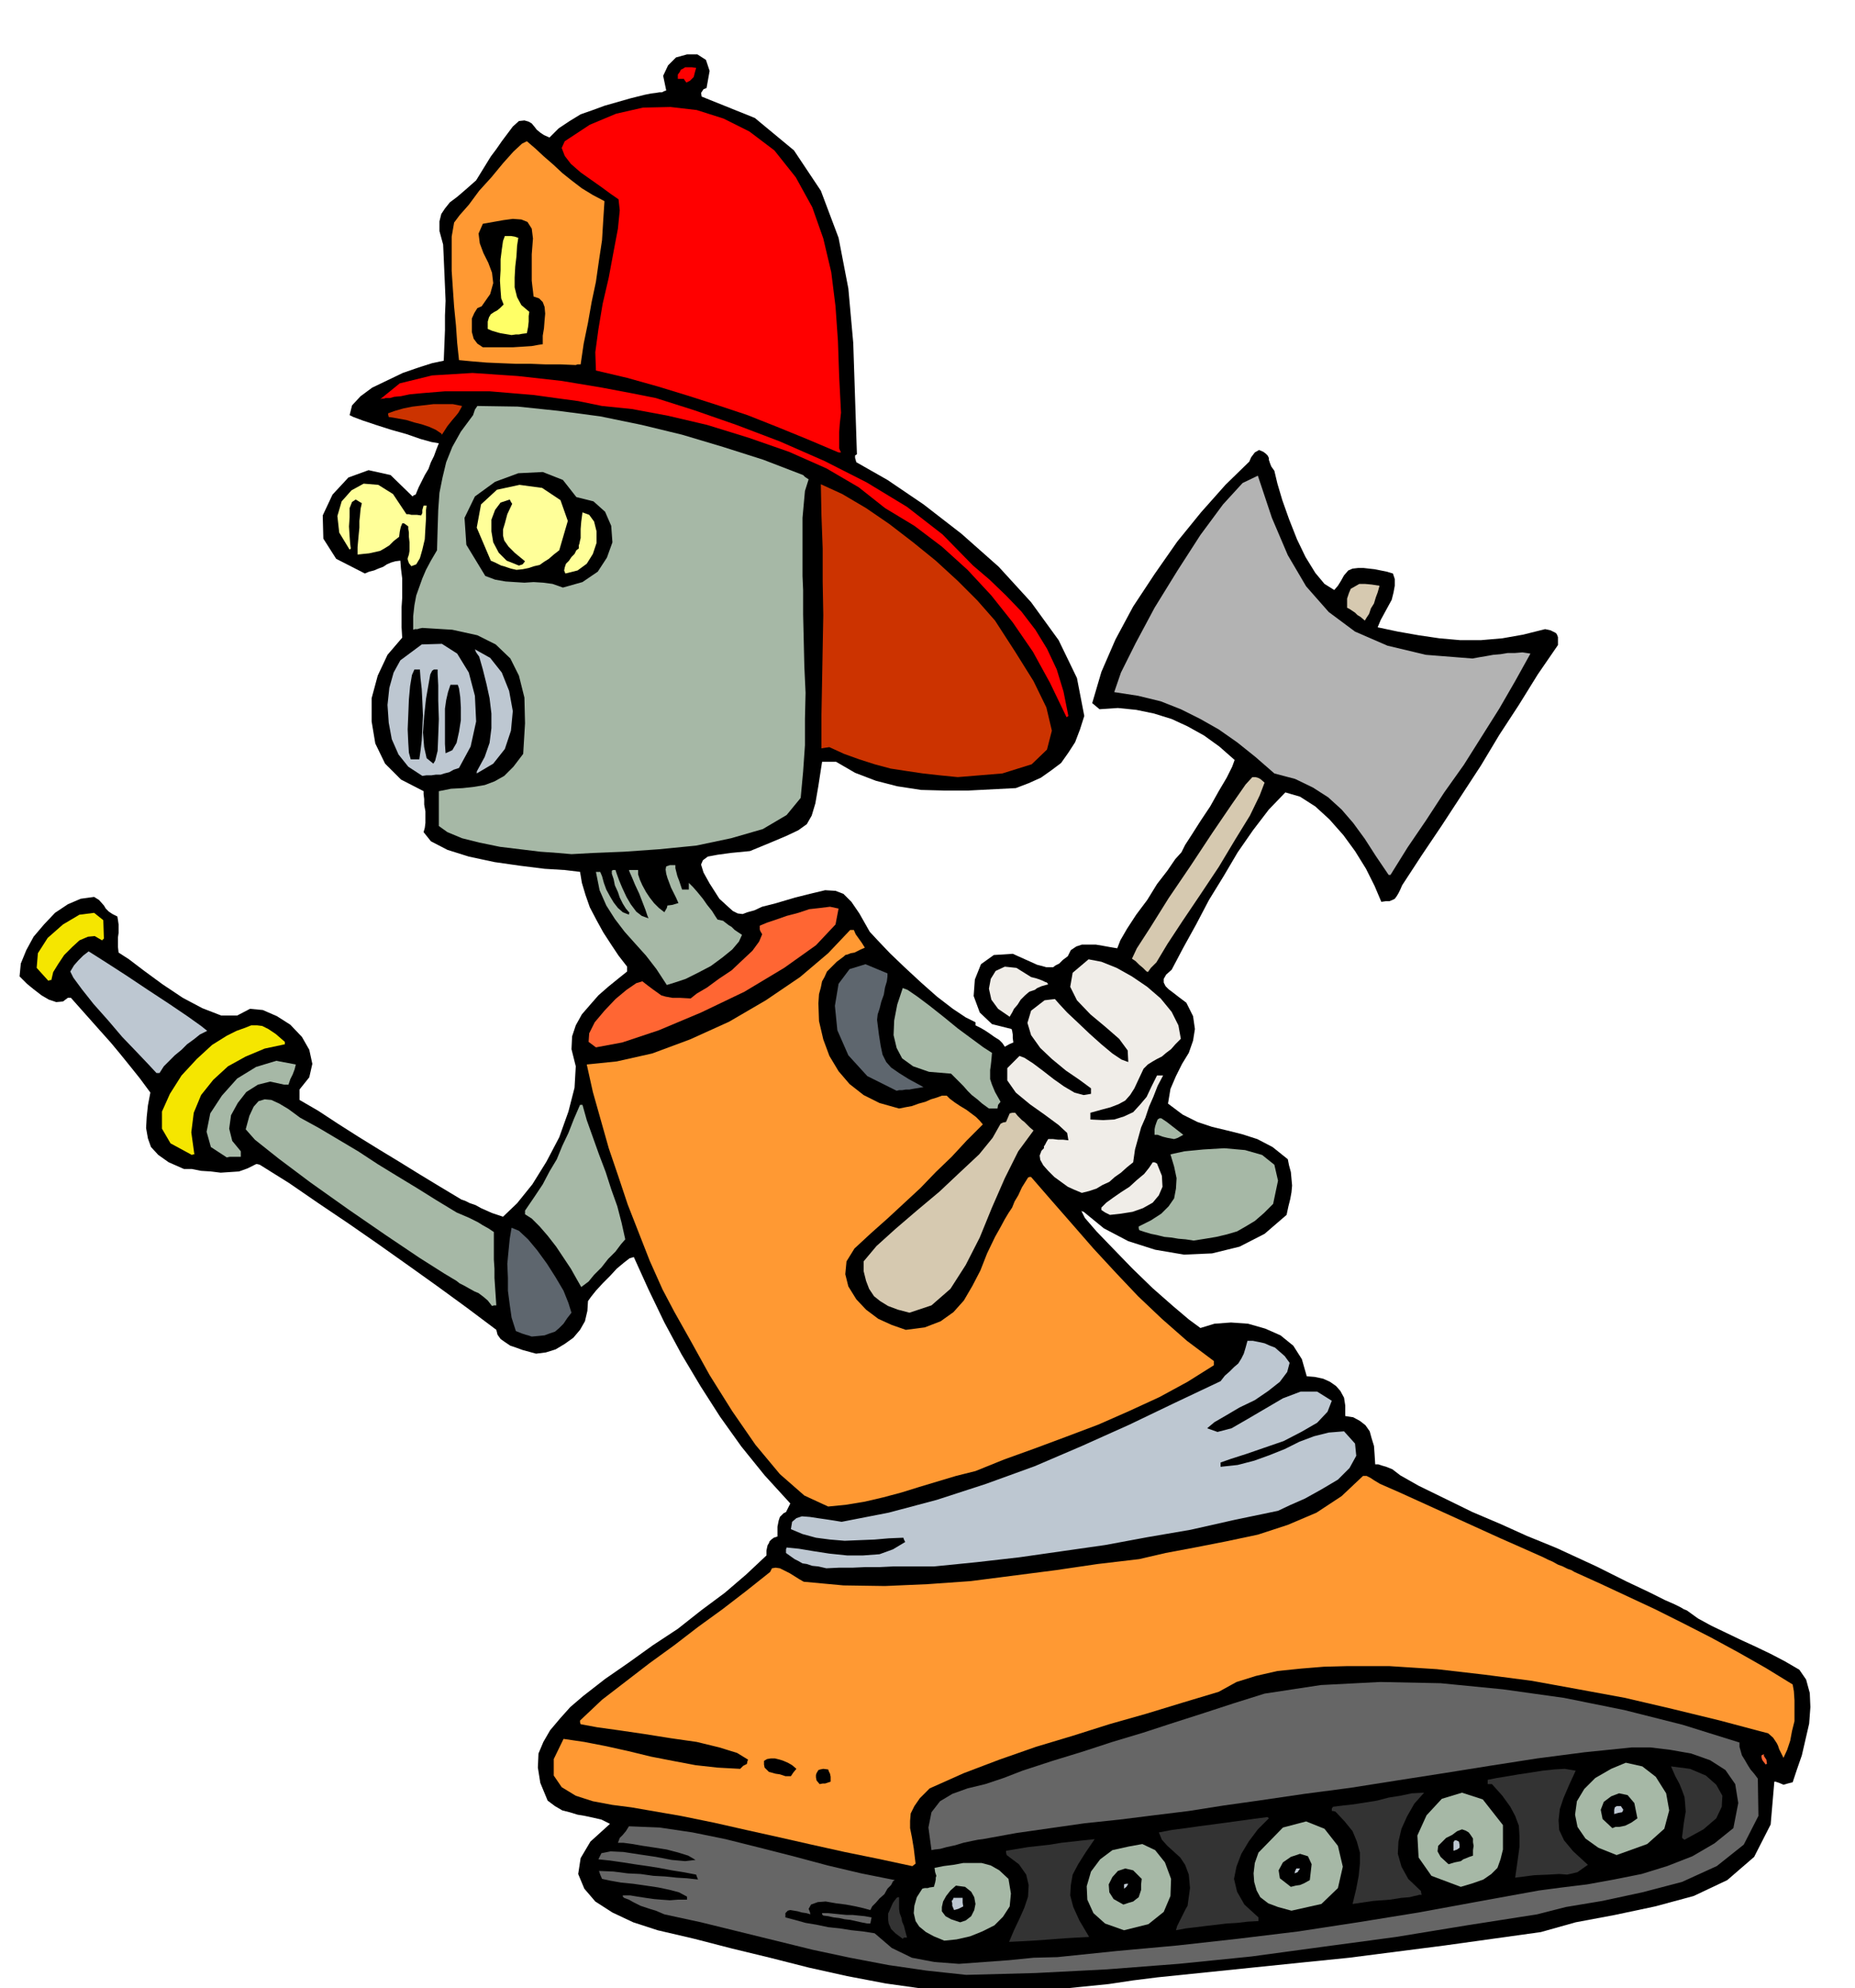 <svg xmlns="http://www.w3.org/2000/svg" width="490.455" height="525.465" fill-rule="evenodd" stroke-linecap="round" preserveAspectRatio="none" viewBox="0 0 3035 3252"><style>.brush1{fill:#000}.pen1{stroke:none}.brush2{fill:#666}.brush3{fill:#333}.brush4{fill:#a6b8a6}.brush5{fill:#bdc7d1}.brush6{fill:#f93}.brush7{fill:#f63}.brush8{fill:#5e666e}.brush9{fill:#d6c9b0}.brush10{fill:#f0ede8}.brush11{fill:#f5e600}.brush13{fill:#c30}.brush14{fill:red}</style><path d="m1578 3259-65-6-64-9-63-12-63-14-63-16-62-15-62-16-60-14-40-13-34-16-28-18-18-21-10-24 4-26 16-27 32-29-14-7-13-3-14-3-12-2-13-4-12-3-12-7-12-9-12-29-4-25 1-23 8-19 11-19 16-19 17-19 21-18 36-28 39-27 39-28 41-27 38-30 39-29 35-30 33-31v-8l1-5 1-4 2-3 1-3 3-3 4-3 6-2v-16l2-10 2-6 3-3 3-3 4-2 3-6 4-8-42-46-38-47-35-49-32-50-31-52-28-52-26-54-24-53-7 2-9 7-12 10-11 12-12 12-11 12-8 10-5 7-1 16-4 17-8 14-11 13-14 10-15 9-16 5-16 2-11-3-11-3-11-4-9-3-9-6-7-5-5-7-2-8-48-36-48-35-49-35-48-34-49-34-49-33-48-33-48-30-4-1h-2l-14 7-14 5-15 1-15 1-16-2-16-1-15-3h-13l-25-11-17-12-12-13-5-14-3-17 1-18 2-19 4-21-17-23-16-20-17-21-15-18-17-19-16-18-16-18-16-18h-5l-8 6-11 1-12-4-12-7-13-10-11-9-8-8-4-4 2-21 9-22 12-22 17-20 18-19 21-14 21-9 22-3 8 5 8 9 3 5 5 5 6 4 8 4 1 6 1 7v14l-1 7v16l1 9 17 11 25 19 30 22 33 22 32 17 31 12h26l21-11 21 2 23 10 22 14 19 20 12 21 5 23-5 22-16 20v17l31 18 32 21 33 21 34 21 33 20 34 21 33 20 35 21 6 2 8 4 9 3 9 5 9 4 9 4 9 3 9 3 23-22 25-31 23-37 21-40 15-42 10-39 2-35-7-28 1-21 6-18 10-18 13-15 14-16 16-14 16-13 15-12v-8l-14-18-12-18-13-20-11-20-11-21-7-20-6-20-3-18-25-3-33-2-40-5-42-6-42-9-35-11-27-14-12-15 2-7 1-8v-19l-2-11v-9l-1-8v-5l-37-19-26-26-16-33-6-36v-38l10-37 16-34 24-28-1-17v-33l1-15v-32l-2-16-1-13-8 1-7 2-7 3-6 4-8 3-7 3-8 2-7 3-47-24-21-33-1-38 16-34 26-28 33-12 36 8 36 35 2-2 3-1 5-12 5-10 5-10 6-10 4-11 5-10 4-11 4-10-12-2-18-5-23-8-25-7-25-8-21-7-16-6-6-3 4-16 14-15 19-14 25-12 25-12 26-9 22-7 19-4 1-25 1-25v-24l1-24-1-24-1-23-1-23-1-22-6-22v-16l3-12 6-9 8-10 12-9 14-12 17-15 8-13 8-13 8-13 9-12 9-13 9-12 9-12 10-9 9-1 7 2 5 3 5 6 3 4 6 5 6 4 9 4 15-15 18-12 18-11 20-7 19-7 21-6 21-6 24-6 10-2 8-1 6-1h4l4-2 3-1-5-24 8-17 13-13 18-5h17l14 9 6 18-5 28-5 2-2 3-2 3 1 6 87 35 64 53 44 66 29 77 16 83 8 89 3 91 3 91-3 2v4l2 7 51 29 59 40 62 48 61 54 53 58 45 62 30 62 12 62-7 22-8 21-11 17-12 17-16 12-17 12-20 9-21 8-39 2-39 2h-39l-38-1-39-6-35-9-34-13-31-18h-23l-6 39-5 29-6 20-8 14-14 10-19 9-26 11-34 14-31 3-22 3-16 3-8 6-3 7 4 13 10 18 16 25 12 11 10 9 8 4 8 1 8-3 11-3 13-6 20-5 34-10 28-7 21-5 17 1 13 5 13 13 13 19 17 30 13 14 20 21 24 23 27 25 26 23 26 20 21 14 16 8v5l2 1 6 3 7 4 9 6 7 5 8 5 5 5 4 6 7-4 7-3-1-7v-6l-1-6-1-3-32-8-20-19-10-27 2-27 10-25 21-15 31-2 40 18 8 2 7 2h11l4-3 6-3 6-6 8-6 5-10 9-6 9-3h23l12 2 11 2 12 2 5-13 11-19 15-23 18-24 16-26 17-22 13-19 10-11 6-12 11-17 14-22 16-24 14-25 13-22 9-18 4-11-25-22-25-18-27-15-26-12-29-9-29-6-30-3-30 2-6-5-6-5 15-51 23-53 29-54 35-53 37-53 39-48 40-45 39-38 3-7 3-4 3-4 7-4 7 3 4 3 3 3 2 4v3l2 6 2 5 5 7 5 21 8 27 11 31 13 33 14 29 16 26 15 18 16 10 6-7 5-8 5-9 7-8 7-3 9-1h9l9 1 9 1 10 2 10 2 10 3 3 9v11l-2 11-3 12-6 11-6 11-6 11-5 12 33 7 34 6 34 5 34 3h34l35-3 34-6 36-9 9 2 8 4 2 2 2 5v13l-33 48-31 50-32 49-30 50-32 49-32 49-33 49-32 49-3 7-3 6-3 5-3 4-4 2-5 2h-6l-7 1-11-26-14-28-18-29-19-26-23-26-23-21-25-16-24-7-27 28-26 34-25 36-23 39-24 39-21 40-21 38-19 36-9 8-4 7v6l3 6 5 5 8 6 9 7 12 9 11 22 3 21-3 19-7 20-11 18-10 20-9 21-4 24 24 18 24 12 24 8 25 6 24 6 25 8 25 13 25 20 2 10 3 11 1 11 1 11-1 11-2 11-3 12-3 14-36 31-41 21-45 11-46 2-47-8-44-14-40-21-33-27-3-1-1-1 6 12 19 22 27 28 32 33 33 32 33 29 26 22 19 14 23-7 27-2 28 2 28 8 25 11 21 17 14 22 8 28 13 1 14 3 11 5 10 7 7 8 6 11 2 13v17l13 2 11 6 9 7 7 10 3 11 4 13 1 14 1 16h5l6 2 7 2 10 4 13 10 30 17 41 20 47 23 47 20 42 19 32 13 17 7 65 30 50 25 36 17 26 13 16 7 10 5 5 3 5 2 18 13 22 12 23 11 25 12 24 11 25 12 23 12 24 14 11 16 6 22 1 23-2 27-6 26-6 26-8 23-7 21-8 2-7 2-7-3-3-1-3-1h-2l-6 70-27 53-44 38-55 26-63 17-66 14-64 12-57 16-79 11-79 11-78 10-78 10-79 8-78 8-78 8-78 8-40 5-40 6-40 4-39 4-41 2-39 2-40 1-37 1z" class="pen1 brush1"/><path d="m1581 3230-65-7-62-9-63-12-61-13-61-15-61-15-61-15-60-13-14-6-10-3-9-3-6-2-6-3-6-3-7-4-8-3-2-2v-2h12l12 2 13 2 14 2 12 1 14 1 13-1h15v-5l-13-7-15-4-19-4-20-3-21-3-20-2-17-3-14-3-3-7-2-6 24 1 23 3 21 1 21 3 19 1 19 2 17 1 18 2-2-5-1-3-21-4-19-3-21-4-19-3-21-3-19-3-21-3-19-2 5-10 15-3 21 1 26 4 27 4 26 5 22 2 17-2-12-7-16-5-19-5-19-3-20-3-17-3-15-2h-9l3-8 5-5 5-6 5-8 50 2 54 8 54 11 56 14 55 14 56 15 55 13 55 11-3 2-3 6-6 6-5 9-8 7-6 7-6 6-3 6-11-3-13-3-16-3-16-2-17-3-13 1-11 4-4 7 2 5 1 4-7-2-7-1-7-2-6-1-6-1-4 1-4 4v7l15 4 18 5 18 3 19 4 19 2 19 3 19 2 19 3 28 24 33 16 37 7 40 3 41-3 41-3 40-4 39-1 97-10 99-9 99-11 99-12 98-15 99-16 98-18 99-18 38-5 41-5 44-8 45-9 42-13 41-16 36-21 31-25 8-41-5-31-16-23-25-16-31-11-34-6-33-4h-30l-78 8-77 10-77 12-75 12-77 12-76 12-76 10-75 11-57 8-57 9-57 7-56 7-57 6-56 8-56 8-55 10-8 1-10 2-14 3-13 4-14 3-11 3-9 1-5 1-5-37 5-25 14-18 20-12 25-9 29-7 30-10 31-12 49-16 49-15 49-16 50-15 49-16 50-16 49-16 51-16 92-14 97-5 99 2 102 10 100 14 99 20 95 24 93 29v7l2 7 2 7 5 8 4 7 5 8 6 7 6 8 1 61-24 47-44 35-57 26-65 17-65 14-60 10-47 12-115 18-116 19-119 16-118 16-119 12-117 9-117 6-113 3z" class="pen1 brush2"/><path d="m1651 3176 8-19 9-19 8-18 6-18 1-19-4-17-12-17-20-15-1-4v-3l18-3 18-3 18-2 18-2 18-3 18-2 18-2 19-2-15 22-12 19-9 17-3 17-1 17 5 19 10 22 16 27-20 1-17 1-14 1-13 1-14 1-14 1-18 1-21 1z" class="pen1 brush3"/><path d="m1545 3174-17-7-13-7-11-9-6-9-3-13 1-12 4-14 9-14 4-1h5l3-1 7-1 2-7 1-5v-3l1-3-2-6-1-7 15-3 16-2 16-3h30l15 4 14 8 15 14 4 24-2 21-11 17-14 14-20 10-20 8-22 5-20 2z" class="pen1 brush4"/><path d="m1477 3171-12-9-7-7-4-9-1-7v-9l4-9 4-9 6-8 2-1h2v19l1 7 3 8 1 6 3 7 2 8 3 11h-5l-2 2z" class="pen1 brush3"/><path d="m1839 3157-31-11-19-17-10-22-1-22 7-24 15-20 20-15 27-6 22-4 21 10 16 20 10 27-1 28-11 26-25 20-40 10z" class="pen1 brush4"/><path d="m1924 3157 2-7 5-10 3-6 3-6 3-6 3-5 4-29-2-22-6-16-8-12-11-10-10-9-9-10-5-12 21-4 23-3 21-3 23-3 22-3 22-3 22-3 23-3h1l2 2-18 18-15 20-12 20-8 21-4 20 5 21 12 21 23 21v6l-18 1-17 2-17 1-17 2-17 2-16 2-17 2-16 3z" class="pen1 brush3"/><path d="m1419 3146-10-2-9-2-9-2-9-1-9-2-9-1-9-2-8-1-2-2v-2h10l10 1 10 1 10 1h10l10 1 10 1 11 2-1 5-1 5h-5z" class="pen1 brush2"/><path d="m1571 3144-15-5-9-5-6-8v-7l2-9 5-9 7-9 9-8 15 2 10 8 5 9 2 11-2 10-5 10-9 7-9 3z" class="pen1 brush1"/><path d="m2113 3125-22-6-16-6-13-10-6-11-4-14-1-14 2-17 6-17 40-41 38-10 30 12 22 28 8 34-8 35-27 26-49 11z" class="pen1 brush4"/><path d="m1561 3124-3-7v-4l-1-4 2-2 1-3h15v8l1 6-8 4-7 2z" class="pen1 brush5"/><path d="m1838 3115-16-9-7-11-1-13 6-12 9-10 12-4 13 3 14 14-1 9v9l-2 6-2 6-4 3-5 4-7 2-9 3z" class="pen1 brush1"/><path d="m2213 3114 6-25 4-21 2-20v-18l-5-18-7-17-13-16-15-16-4-1h-2v-4l2-3 16-2 18-2 19-3 19-3 19-5 19-3 19-4 20-1-16 18-12 21-9 20-5 21-1 20 6 21 11 20 21 20v2l1 4h-4l-3 1-5 1-8 2-13 1-19 3-27 2-34 5z" class="pen1 brush3"/><path d="M1839 3089v-7l3-1h4l-3 5-4 3z" class="pen1 brush5"/><path d="m2112 3086-18-14-2-13 7-13 13-9 15-5 13 4 6 13-3 26-9 5-7 3-7 1-8 2z" class="pen1 brush1"/><path d="m2390 3086-48-18-21-30-2-36 15-33 25-27 33-10 34 11 33 42v40l-4 16-5 14-10 10-13 9-17 6-20 6z" class="pen1 brush4"/><path d="m2479 3071 4-28 3-22v-19l-1-16-6-16-8-15-13-18-17-19h-7v-7l15-3 18-3 18-3 20-3 19-3 19-2 17-1 18 3-11 24-9 21-6 18-2 18 1 16 8 17 15 18 24 22-10 7-7 5-8 2-9 2-13-1-17 1-24 1-31 4z" class="pen1 brush3"/><path d="m2118 3064 1-4 2-4h6l-4 6-5 2z" class="pen1 brush5"/><path d="m1492 3052-56-12-54-11-54-12-53-12-54-12-53-12-54-11-52-9-29-5-31-4-32-6-28-9-23-14-13-19v-27l16-33 34 5 36 7 36 8 37 9 36 7 37 7 36 4 37 2 5-5 6-3 1-5 1-2-18-11-29-9-37-9-42-6-44-7-41-6-36-5-27-5-1-3v-3l36-34 39-30 39-30 40-29 39-30 40-29 39-30 39-31 3-6 6-1 7 1 8 4 8 4 8 5 8 5 7 4 65 6 68 1 69-3 71-5 70-9 70-9 68-10 68-8 43-10 48-9 51-10 52-11 49-16 47-20 41-27 35-33h6l6 3 6 4 10 6 32 14 33 15 33 15 33 15 33 15 33 15 34 15 36 16 2 1 6 3 7 3 9 5 8 3 8 4 6 2 5 3 42 19 45 21 45 21 46 23 45 23 46 25 44 25 44 27 2 11 1 15v34l-4 16-3 16-5 15-6 13-4-8-3-6-2-6-2-4-6-9-8-7-79-21-78-19-77-18-76-14-77-14-77-10-78-9-78-5h-69l-38 1-37 3-39 4-35 8-32 10-29 16-60 18-59 18-60 17-60 19-60 18-60 21-58 22-56 25-16 16-9 13-6 12-1 12v12l3 15 3 18 3 25-5 4h-1z" class="pen1 brush6"/><path d="m2370 3049-13-12-5-9 1-9 6-6 7-7 10-5 8-6 8-3 6 2 5 3 3 4 4 6v6l1 6-1 7v9l-6 2-5 2-5 2-4 3-10 2-10 3z" class="pen1 brush1"/><path d="m2645 3034-30-12-21-15-13-19-4-20 3-22 12-20 18-18 26-15 24-10 27 6 22 17 17 27 5 28-8 30-28 25-50 18z" class="pen1 brush4"/><path d="M2378 3027v-14l2-3h3l4 2 1 5v5l-4 3-6 2z" class="pen1 brush5"/><path d="m2756 3009-3-2-1-2 3-24 3-18-1-14-1-10-4-11-4-10-7-13-7-16 31 4 26 11 17 15 10 18-1 18-9 19-21 18-31 17z" class="pen1 brush3"/><path d="m2638 2990-16-15-3-15 5-13 12-9 13-5 14 3 11 13 5 25-10 7-10 5-5 1-5 1h-6l-5 2z" class="pen1 brush1"/><path d="M2641 2967v-7l1-4 3-2h7l4 6-2 4-6 1-7 2z" class="pen1 brush5"/><path d="m1341 2918-5-6-1-5v-4l1-3 3-5 3-1 5-1 8 1 1 3 2 4 1 5v8l-6 2-3 1h-4l-5 1zm-56-13-9-3-7-1-7-2-4-1-4-4-3-3-1-5v-6l5-3 6-1h7l8 2 6 2 7 3 7 4 7 6-5 6-4 6h-9z" class="pen1 brush1"/><path d="m2889 2886-4-5-2-3-1-4v-3l2-1 2-1v3l2 3 2 3 1 7h-1l-1 1z" class="pen1 brush7"/><path d="m1352 2565-13-3-10-1-9-3-7-1-7-4-6-3-7-5-7-5v-6l1-3 20 2 24 4 26 4 29 3h26l27-2 22-8 20-12-2-4-1-3-24 1-23 2-25 1-24 1-24-2-23-3-22-6-19-8 2-12 7-6 9-3 13 1 13 2 14 2 13 2 12 2 77-15 79-21 80-26 80-29 77-33 78-35 75-36 74-35 7-9 8-7 7-7 7-6 5-8 4-8 3-10 3-11h9l10 2 9 2 9 4 8 3 8 7 8 7 8 11-4 15-12 16-19 15-22 15-25 12-22 13-19 11-12 10 17 6 23-6 26-15 29-17 29-17 29-11h27l24 15-7 18-17 18-26 15-29 15-32 11-29 10-25 8-17 6v7l28-3 27-7 25-9 25-10 24-12 24-9 24-6 25-2 18 20 2 20-11 20-19 19-27 16-27 15-25 11-19 9-72 15-71 16-70 12-70 13-70 10-70 10-70 8-70 7h-67l-21 1h-23l-22 1h-22l-21 1z" class="pen1 brush5"/><path d="m1355 2464-39-18-40-35-40-48-38-55-37-59-31-56-27-48-19-36-21-47-18-46-18-46-15-45-16-47-13-46-13-46-10-45 49-5 58-13 62-23 64-29 60-35 56-38 46-39 36-38h6l3 7 5 7 5 7 5 8-7 3-10 5-6 1-5 2-4 1-2 2-12 9-9 9-7 7-4 9-4 7-2 10-3 11-1 15 1 29 7 30 10 27 15 25 18 21 23 18 26 13 32 9 10-2 11-2 11-4 11-3 9-4 10-3 8-3h8l5 5 8 6 9 6 10 6 8 6 8 6 6 6 5 6-26 26-25 27-26 25-25 26-27 25-27 25-27 24-27 25-13 21-2 21 5 20 13 21 16 17 20 15 22 10 23 8 31-4 26-10 21-15 17-19 14-24 13-25 11-28 13-27 9-16 7-13 6-10 6-9 4-10 6-10 6-13 10-16 2-1h3l33 38 35 40 34 39 37 40 36 38 39 37 41 36 44 33v7l-43 27-46 25-50 23-50 22-53 20-51 19-50 18-47 19-32 8-30 9-30 9-29 9-30 8-30 7-30 5-30 3z" class="pen1 brush6"/><path d="m870 2186-6-2-4-1-3-1-3-1-5-2-5-2-7-22-3-21-3-23v-21l-1-23 2-21 2-20 3-18 12 5 15 14 15 18 16 22 14 22 13 22 8 20 5 16-7 9-6 9-7 7-7 6-9 3-8 3-10 1-11 1z" class="pen1 brush8"/><path d="m1488 2147-19-5-16-6-13-8-10-8-8-12-5-13-4-16v-16l21-25 31-28 35-30 37-31 34-32 31-29 22-27 13-23 4-2 5-1 3-7 3-7 4-1h5l4 5 4 4 3 3 4 3 2 2 3 3 4 4 6 5-25 34-22 44-21 48-20 49-23 45-25 39-31 27-36 12z" class="pen1 brush9"/><path d="m805 2136-7-9-7-6-8-6-7-3-9-5-7-4-8-4-5-4-20-12-41-26-55-37-61-42-62-44-52-39-39-31-15-17 6-22 7-15 8-9 10-3 11 1 13 6 15 9 19 14 31 17 32 19 32 19 32 21 31 19 33 20 32 20 33 20 7 3 7 3 7 3 8 4 6 3 8 5 9 5 9 6v45l1 15v15l1 15 1 15 1 15h-4l-3 1zm146-31-8-14-9-16-12-18-12-18-14-18-13-15-13-13-11-7v-6l15-22 14-21 11-21 12-20 9-22 10-21 9-23 10-23h4l7 25 10 28 10 28 11 29 9 28 10 28 7 27 6 27-7 8-9 12-12 12-11 14-12 12-9 11-8 6-4 3zm1002-76-13-2-12-1-12-2-11-1-12-3-10-2-10-3-9-3-1-3v-3l20-10 17-11 12-12 9-13 3-16 1-17-4-19-6-20 23-5 31-3 34-2 34 3 28 8 20 16 6 26-8 38-15 15-15 13-15 9-14 8-17 5-17 4-18 3-19 3z" class="pen1 brush4"/><path d="m1816 1987-8-4-6-4v-4l8-8 11-8 13-9 14-9 12-11 12-10 8-10 6-9h3l4 2 8 20 1 18-6 14-10 12-16 9-17 6-19 3-18 2zm-46-36-12-5-11-5-11-8-11-8-10-10-8-9-5-9-1-7 3-8 4-4v-3l2-3 2-4 3-5h8l8 1h8l9 1-2-12-14-13-23-17-24-17-23-19-14-20v-20l20-20 8 3 14 9 16 12 18 14 17 12 17 10 15 4 12-2v-9l-19-14-22-15-23-19-19-18-15-21-6-20 6-20 22-17 8-1 9-1 7 8 13 14 17 16 20 19 19 17 18 15 15 10 11 4-1-19-14-19-23-20-24-20-22-23-11-22 4-23 26-22 21 4 25 10 25 14 25 17 22 19 18 22 11 22 4 22-9 9-7 8-8 6-7 6-8 4-7 4-8 5-7 7-8 17-7 15-7 11-8 9-11 6-13 5-15 4-18 5v11l21 1 18-1 16-5 15-7 11-12 11-13 8-17 9-18h10l-9 17-7 18-7 16-6 18-7 16-5 18-5 18-3 21-10 8-10 9-10 7-9 8-11 5-10 6-12 4-12 3z" class="pen1 brush10"/><path d="m371 1893-26-17-7-25 6-30 19-29 25-28 31-19 33-10 32 6-2 8-3 8-4 8-3 9h-7l-23-5-20 5-19 12-14 18-11 20-3 22 5 20 14 17v9h-18l-5 1z" class="pen1 brush4"/><path d="m314 1889-35-19-14-24v-28l13-29 19-30 25-27 25-23 24-15 16-8 14-5 10-4h10l8 1 10 5 12 8 15 13v4l-33 7-31 13-29 16-24 22-20 25-12 29-4 32 5 36h-2l-2 1z" class="pen1 brush11"/><path d="m1921 1863-11-2-8-2-8-3h-5v-9l1-5 2-6 2-5 3-2h3l9 6 9 7 9 7 9 7-9 5-6 2zm-303-50-11-8-8-7-9-7-7-7-7-8-7-7-7-7-6-6-36-3-26-9-18-13-9-17-5-21 1-24 5-26 9-27 8 3 16 11 20 15 24 19 22 18 23 17 19 14 14 9-1 12-1 9-1 7v15l3 9 5 12 9 16-4 5-1 6h-14z" class="pen1 brush4"/><path d="m1467 1784-48-24-31-34-18-41-4-40 6-36 18-24 26-8 36 15v5l-1 8-3 10-2 12-4 11-3 12-3 9-1 9 3 24 3 19 3 14 6 12 8 9 13 9 16 10 24 13-6 1-6 1-6 1-5 1h-6l-6 1h-5l-4 1z" class="pen1 brush8"/><path d="m256 1755-13-14-19-20-24-25-23-27-24-27-19-24-14-19-5-10 6-10 7-8 8-8 9-7 8 5 22 14 31 20 36 24 35 23 31 21 21 15 10 8-12 6-10 8-11 8-9 9-11 9-9 9-9 9-7 11h-5z" class="pen1 brush5"/><path d="m975 1713-12-9 1-14 9-18 16-19 18-19 18-15 16-11 10-3 9 7 8 6 7 5 7 5 7 2 11 2h12l18 1 10-8 17-10 19-14 21-14 18-17 16-15 11-15 5-12-3-5-1-3v-6l12-5 15-5 17-6 19-5 18-6 18-2 16-2 14 3-5 26-32 34-52 37-65 39-71 34-69 29-60 20-43 8z" class="pen1 brush7"/><path d="m1652 1663-19-13-11-15-4-18 3-16 8-13 15-7 19 2 24 15 8 2 6 2 5 2 4 2 3 1 2 3-4 1-7 2-7 3-4 3-9 3-7 6-7 7-5 8-6 7-3 6-3 5-1 2z" class="pen1 brush10"/><path d="m1091 1611-17-26-17-22-18-20-17-19-16-21-14-22-11-25-6-30h7l3 7 3 11 4 11 6 11 6 10 7 9 8 7 10 4v-2l1-1-6-7-5-8-5-10-3-9-5-11-2-10-3-9v-5l2-1h4l2 6 4 11 5 12 7 15 7 12 9 12 9 7 11 4-2-5-3-9-5-13-5-13-7-15-5-12-4-9-1-3h15v7l3 9 4 9 6 11 6 9 7 9 8 8 9 7 4-7 1-4 8-1 10-3-4-9-4-8-4-8-3-8-3-8-2-7-1-7 1-5 6-2h9v5l1 4 1 4 1 4 1 3 2 5 2 6 3 9h11v-11l2 2 5 5 7 8 9 11 7 10 8 10 5 8 4 6 9 2 9 7 5 3 5 5 6 4 6 4-5 11-11 13-16 13-19 14-21 11-20 10-18 6-13 4z" class="pen1 brush4"/><path d="m79 1604-19-21 2-24 16-25 25-22 27-16 24-3 15 12 1 30-1 1-2 2-12-7-11 1-14 6-12 11-13 13-10 15-8 13-3 13h-2l-3 1z" class="pen1 brush11"/><path d="m1876 1589-6-6-6-5-6-6-6-4 8-17 22-34 30-48 36-53 35-53 32-47 23-33 11-12h5l4 1 4 2 7 6-8 21-16 33-24 39-27 45-30 45-29 43-25 38-18 30-9 9-5 7-1-1h-1z" class="pen1 brush9"/><path d="m2272 1431-21-31-18-28-19-26-19-22-22-20-25-16-29-14-34-9-31-27-30-24-30-21-30-17-32-16-33-13-37-9-39-6 11-32 24-48 31-58 37-60 38-59 37-50 32-35 25-12 23 69 26 61 30 51 37 42 43 32 53 23 63 15 76 6 11-2 12-2 11-2 12-1 12-2h12l12-1 13 2-25 45-26 45-29 46-29 46-32 45-30 46-30 44-28 45h-3z" class="pen1" style="fill:#b3b3b3"/><path d="m935 1397-23-2-28-2-33-4-33-4-34-7-28-7-24-10-14-10v-57l20-4 19-1 18-2 18-3 16-6 16-9 15-15 16-21 3-50-1-42-9-36-14-28-24-23-30-15-41-9-49-3-5 1-3 1h-4l-3 1v-22l2-18 3-16 5-14 5-14 6-14 8-15 10-17 1-35 1-31 2-28 5-25 6-25 10-25 14-25 20-27 3-9 4-6 66 1 67 7 68 9 68 14 66 16 67 20 66 21 65 25 3 3 6 4-6 19-2 22-2 22v95l1 23v40l1 42 1 43 2 43-1 43v43l-3 43-4 43-23 28-39 23-52 15-57 12-61 6-57 4-50 2-36 2z" class="pen1 brush4"/><path d="m1567 1271-30-3-27-3-27-4-26-4-26-7-25-8-25-9-24-11-7 1-6 1v-55l1-54 1-55 1-54-1-55v-54l-2-54-1-51 35 16 39 23 38 26 39 30 37 30 36 33 32 32 29 33 33 51 30 48 21 43 9 38-8 31-25 24-48 15-73 6z" class="pen1 brush13"/><path d="m691 1269-23-15-16-20-11-25-5-27-2-29 3-28 7-25 11-20 35-26 33-1 25 16 19 31 10 38 2 42-9 41-19 35-9 3-7 4-8 2-6 2h-8l-7 1h-8l-7 1z" class="pen1 brush5"/><path d="M780 1265v-3l1-2 12-22 8-23 3-24v-24l-3-25-5-23-6-24-6-21-5-7-2-5 25 14 19 24 12 30 6 33-3 32-10 30-19 24-27 16z" class="pen1 brush5"/><path d="m709 1249-11-9-4-18-2-24 2-27 3-28 4-23 3-17 3-6 3-2h6v7l1 19v25l1 30-1 27-1 25-4 16-3 5zm-37-7-3-11-1-16-1-22 1-24 1-25 2-22 3-18 4-9h9l1 14 2 18 1 20 1 23-1 21-1 20-2 17-2 14h-14zm57-10-1-15v-58l2-14 3-13 4-12h12l2 6 2 14 1 17v21l-3 19-4 18-7 12-11 5z" class="pen1 brush1"/><path d="m646 1203-2-12-1-11v-32l1-10 1-10 1-9 1-3h4l7 1v8l1 10v11l2 12v23l-1 10-2 9-6 1-6 2z" class="pen1 brush5"/><path d="m1744 1171-26-54-28-51-33-48-35-44-39-42-42-38-45-34-48-29-43-34-53-31-61-27-66-23-68-21-64-15-59-11-49-5-39-8-37-5-36-5-36-3-36-3h-73l-37 3-21 2-14 3-11 1-7 2h-7l-3 1h-3l-3 1 32-26 53-13 66-4 74 5 72 8 66 11 53 10 35 7 63 20 69 24 71 27 73 32 69 35 66 40 58 45 50 51 27 23 27 26 25 26 23 30 19 31 16 34 11 36 8 40-3 2-1-2z" class="pen1 brush14"/><path d="m2233 1015-7-6-5-3-4-4-3-2-6-4-4-2v-15l3-9 3-7 7-4 7-4h9l11 1 13 2-1 4-2 7-3 8-3 10-5 8-3 9-4 6-3 5z" class="pen1 brush9"/><path d="m921 961-17-6-15-2-16-1-15 1-16-1-15-1-17-3-16-6-31-51-3-44 17-35 33-24 38-14 40-2 33 13 22 28 28 7 19 17 10 23 2 27-9 25-15 23-25 17-32 9z" class="pen1 brush1"/><path d="m925 938-2-5 1-5 2-6 5-5 4-6 5-5 3-6 4-3v-5l1-3 1-5 1-4v-15l1-12 2-15 11 4 8 11 4 16v19l-6 18-10 16-15 11-20 5zm-80-6-9-2-6-2-6-2-4-1-10-5-7-3-23-54 7-38 26-24 37-8 37 5 30 20 12 34-14 48-9 7-8 7-8 5-7 5-9 2-9 3-10 2-10 1zm-172-6-4-5-1-3-1-3v-2l2-6 1-6v-14l-1-9v-7l-1-6v-4l-4-3-3-2h-3l-1 3-1 2-1 4-1 5-1 8-9 7-7 7-8 5-7 4-9 2-9 2-10 1-9 1v-12l1-11 1-11 1-10v-11l1-9 1-11 2-9-10-6-6 4-4 10v15l-1 15 1 16 1 13 1 7-1 1-1 1-17-28-3-27 7-24 16-18 20-11 24 2 24 15 22 33h4l4 1h9l7 1 1-2 1-2v-5l2-7h5l-1 7v14l-1 16-1 18-4 17-4 14-6 10-8 3z" class="pen1" style="fill:#ff9"/><path d="m849 925-20-8-13-13-9-17-3-18v-19l6-16 9-12 15-5 2 4 2 3-8 17-4 15-3 10v10l2 8 7 10 10 10 17 14-4 5-6 2z" class="pen1 brush1"/><path d="m1372 740-52-22-49-20-48-19-48-16-50-16-49-15-50-14-51-12-1-30 5-37 7-42 10-43 8-43 7-37 3-30-2-18-13-9-15-11-17-12-17-12-16-14-10-13-5-13 5-11 41-27 43-18 44-10 45-1 43 5 44 14 42 21 41 31 35 44 27 49 18 51 13 55 7 56 4 57 2 58 3 59-2 18-1 14v26l1 3 2 4h-4z" class="pen1 brush14"/><path d="m722 709-9-6-11-5-12-4-12-3-13-4-11-2-11-2-7-1-1-4v-2l11-4 14-4 15-3 17-2 17-2h32l15 3-2 4-4 7-4 5-6 7-8 10-9 14-1-2z" class="pen1 brush13"/><path d="m942 597-25-1h-24l-25-1h-24l-25-1-23-1-24-2-21-2-3-28-2-29-3-30-2-29-2-30v-56l4-23 9-12 15-17 17-23 20-22 19-23 17-19 14-13 8-4 14 12 14 13 15 13 15 14 15 12 17 13 18 11 19 10-2 31-2 33-5 33-5 35-7 33-6 34-7 34-5 34h-5l-3 1z" class="pen1 brush6"/><path d="m790 568-9-6-6-8-3-11v-22l4-9 5-8 7-3 14-20 5-18-2-17-6-16-8-16-6-16-2-16 7-16 17-3 17-3 15-2 14 1 10 4 7 11 2 16-2 26v43l1 9 1 8 1 9 9 3 6 6 3 8 1 11-1 11-1 13-2 12v14l-7 1-11 2-15 1-16 1h-49z" class="pen1 brush1"/><path d="m837 548-6-1-6-1-6-1-4-1-10-3-7-3v-12l2-7 3-5 3-2 3-2 4-2 5-4 6-6-4-10-1-13-1-16 1-17v-18l2-16 2-14 3-8h10l6 1 6 2-2 13-1 17-2 17-1 18v16l4 16 7 13 13 11-1 7v9l-1 9-2 10-8 1-5 1h-5l-7 1z" class="pen1" style="fill:#ff6"/><path d="m1123 135-3-4-1-2h-10v-7l3-4 2-4 4-2 3-2h11l7 1-2 7-2 8-6 6-6 3z" class="pen1 brush14"/></svg>
